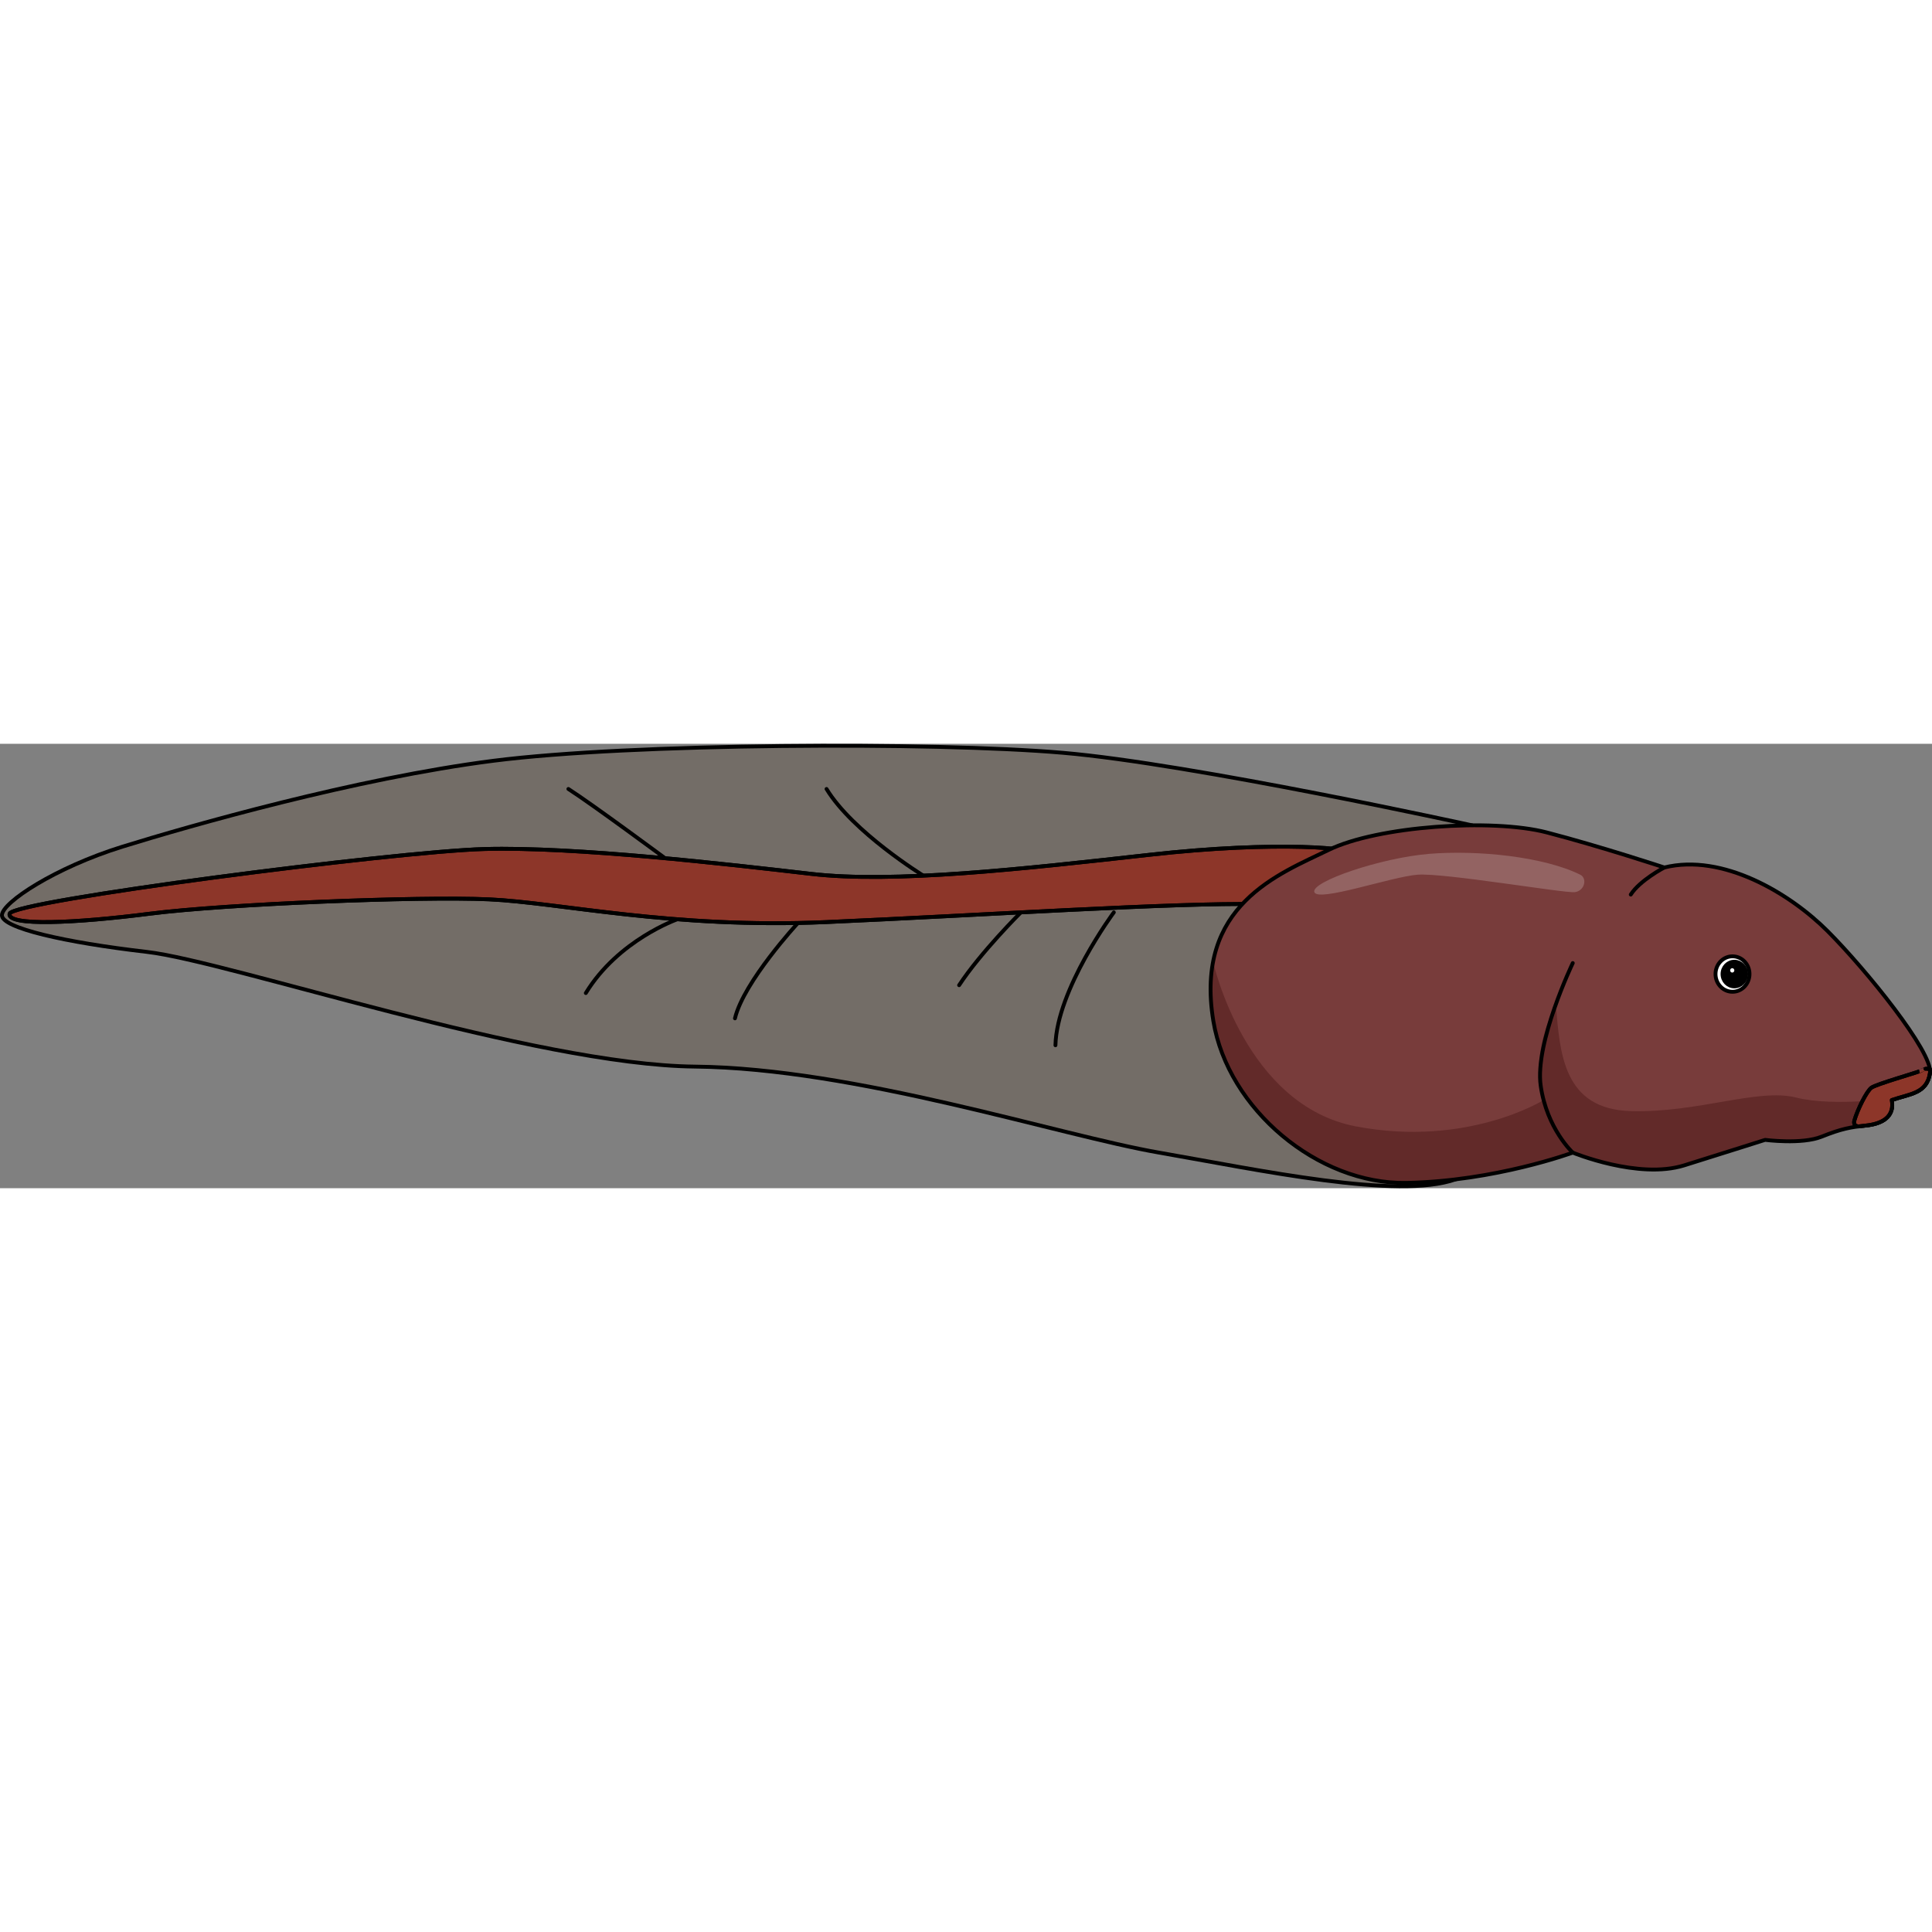 <?xml version="1.0" encoding="utf-8"?>
<!-- Created by: Science Figures, www.sciencefigures.org, Generator: Science Figures Editor -->
<svg version="1.1" id="Layer_1" xmlns="http://www.w3.org/2000/svg" xmlns:xlink="http://www.w3.org/1999/xlink" 
	 width="800px" height="800px" viewBox="0 0 502.536 115.595" enable-background="new 0 0 502.536 115.595"
	 xml:space="preserve">
<rect x="0" y="0" width="502.536" height="115.595" fill="#808080" stroke="none"/>
<g>
	<path opacity="0.4" fill="#615243" d="M382.882,21.2c0,0-72.664-15.96-106.416-18.86c-33.752-2.9-112.371-2.487-148.108,2.071
		C92.62,8.969,49.341,21.332,31.868,26.752C14.398,32.172,0.5,41.288,0.5,44.602c0,3.315,16.28,7.043,37.722,9.529
		c21.441,2.486,100.857,29.418,142.55,29.832c41.692,0.414,94.505,17.818,120.71,22.375c26.207,4.557,62.115,12.268,77.119,6.962
		c15.003-5.306,13.414-56.268,13.414-56.268L382.882,21.2z"/>
	<path fill="none" stroke="#000000" stroke-linecap="round" stroke-linejoin="round" stroke-miterlimit="10" d="M265.542,43.85
		c0,0-10.395,10.321-16.066,18.942"/>
	<path fill="none" stroke="#000000" stroke-linecap="round" stroke-linejoin="round" stroke-miterlimit="10" d="M207.506,46.666
		c0,0-14.065,15.219-16.334,24.747"/>
	<path fill="none" stroke="#000000" stroke-linecap="round" stroke-linejoin="round" stroke-miterlimit="10" d="M176.192,45.646
		c0,0-15.353,5.349-23.813,19.188"/>
	<path fill="none" stroke="#000000" stroke-linecap="round" stroke-linejoin="round" stroke-miterlimit="10" d="M240.178,34.299
		c0,0-18.381-11.334-25.186-22.55"/>
	<path fill="none" stroke="#000000" stroke-linecap="round" stroke-linejoin="round" stroke-miterlimit="10" d="M172.994,29.764
		c0,0-18.8-13.932-25.152-18.015"/>
	<path fill="none" stroke="#000000" stroke-linecap="round" stroke-linejoin="round" stroke-miterlimit="10" d="M289.717,43.85
		c0,0-14.839,20.075-15.184,34.569"/>
	<path fill="none" stroke="#000000" stroke-linecap="round" stroke-linejoin="round" stroke-miterlimit="10" d="M382.882,21.2
		c0,0-72.664-15.96-106.416-18.86c-33.752-2.9-112.371-2.487-148.108,2.071C92.62,8.969,49.341,21.332,31.868,26.752
		C14.398,32.172,0.5,41.288,0.5,44.602c0,3.315,16.28,7.043,37.722,9.529c21.441,2.486,100.857,29.418,142.55,29.832
		c41.692,0.414,94.505,17.818,120.71,22.375c26.207,4.557,62.115,12.268,77.119,6.962c15.003-5.306,13.414-56.268,13.414-56.268
		L382.882,21.2z"/>
	<path fill="#8D3629" stroke="#000000" stroke-linecap="round" stroke-linejoin="round" stroke-miterlimit="10" d="M352.71,28.858
		c0.684-1.711-20.251-3.729-53.605,0c-33.353,3.729-66.708,7.457-88.15,4.972c-21.441-2.485-61.547-7.12-84.974-6.46
		C102.554,28.03,3.285,40.873,2.491,44.188c-0.795,3.315,17.074,2.485,36.53,0c19.456-2.485,69.885-4.557,88.15-3.729
		c18.266,0.828,47.649,7.687,87.754,5.915s90.93-5.086,112.372-4.672C348.739,42.117,350.726,33.83,352.71,28.858z"/>
	<path fill="none" stroke="#000000" stroke-linecap="round" stroke-linejoin="round" stroke-miterlimit="10" d="M352.71,28.858
		c0.684-1.711-20.251-3.729-53.605,0c-33.353,3.729-66.708,7.457-88.15,4.972c-21.441-2.485-61.547-7.12-84.974-6.46
		C102.554,28.03,3.285,40.873,2.491,44.188c-0.795,3.315,17.074,2.485,36.53,0c19.456-2.485,69.885-4.557,88.15-3.729
		c18.266,0.828,47.649,7.687,87.754,5.915s90.93-5.086,112.372-4.672C348.739,42.117,350.726,33.83,352.71,28.858z"/>
	<path fill="#783C3B" d="M432.919,32.173c0,0-16.279-5.387-30.574-9.115c-14.295-3.728-44.075-1.657-56.781,4.558
		c-12.707,6.215-34.981,14.263-29.953,44.529c3.803,22.89,27.172,42.482,50.203,42.067c23.031-0.415,43.281-7.873,43.281-7.873
		s17.074,7.045,28.986,3.315c11.912-3.729,21.045-6.63,21.045-6.63s9.529,1.244,14.691-0.828c5.162-2.072,7.546-2.485,11.516-2.9
		c3.971-0.415,7.543-2.072,6.75-6.63c4.766-1.657,9.133-1.658,9.927-7.044c0.795-5.386-16.677-26.931-26.603-36.875
		C465.479,38.802,448.009,28.443,432.919,32.173z"/>
	<path opacity="0.3" fill="#2F0000" d="M494.157,92.018c0,0-16.943,2.519-26.943,0s-25.5,4.019-43.033,3.519
		s-18.467-15-19.47-27.828c-7.503,15.172-3.202,24.956-3.202,24.956s-19.794,12.371-48.782,6.857
		c-28.78-5.474-37.063-42.29-37.18-42.816c-0.845,4.392-0.926,9.478,0.064,15.437c3.803,22.89,27.172,42.482,50.203,42.067
		c23.031-0.415,43.281-7.873,43.281-7.873s17.074,7.045,28.986,3.315s21.045-6.63,21.045-6.63s9.529,1.244,14.691-0.828
		c5.162-2.072,7.546-2.485,11.516-2.9c3.971-0.415,7.543-2.072,6.75-6.63C492.788,92.421,493.481,92.214,494.157,92.018
		L494.157,92.018z"/>
	<path fill="none" stroke="#000000" stroke-linecap="round" stroke-linejoin="round" stroke-miterlimit="10" d="M432.919,32.173
		c0,0-16.279-5.387-30.574-9.115c-14.295-3.728-44.075-1.657-56.781,4.558c-12.707,6.215-34.981,14.263-29.953,44.529
		c3.803,22.89,27.172,42.482,50.203,42.067c23.031-0.415,43.281-7.873,43.281-7.873s17.074,7.045,28.986,3.315
		c11.912-3.729,21.045-6.63,21.045-6.63s9.529,1.244,14.691-0.828c5.162-2.072,7.546-2.485,11.516-2.9
		c3.971-0.415,7.543-2.072,6.75-6.63c4.766-1.657,9.133-1.658,9.927-7.044c0.795-5.386-16.677-26.931-26.603-36.875
		C465.479,38.802,448.009,28.443,432.919,32.173z"/>
	
		<line fill="none" stroke="#000000" stroke-linecap="round" stroke-linejoin="round" stroke-miterlimit="10" x1="492.083" y1="92.666" x2="485.946" y2="92.666"/>
	<path fill="none" stroke="#000000" stroke-linecap="round" stroke-linejoin="round" stroke-miterlimit="10" d="M409.095,106.339
		c0,0-6.754-6.214-8.342-17.401c-1.588-11.188,8.342-31.904,8.342-31.904"/>
	<path fill="none" stroke="#000000" stroke-linecap="round" stroke-linejoin="round" stroke-miterlimit="10" d="M432.919,32.173
		c0,0-6.355,3.314-8.738,7.044"/>
	<g>
		<path fill="#FFFFFF" stroke="#000000" stroke-linecap="round" stroke-linejoin="round" stroke-miterlimit="10" d="M446.226,59.89
			c0,2.547,1.98,4.612,4.42,4.612c2.442,0,4.42-2.065,4.42-4.612c0-2.546-1.978-4.611-4.42-4.611
			C448.206,55.279,446.226,57.344,446.226,59.89z"/>
		<path stroke="#000000" stroke-linecap="round" stroke-linejoin="round" stroke-miterlimit="10" d="M448.048,59.89
			c0,1.771,1.375,3.209,3.07,3.209c1.7,0,3.076-1.438,3.076-3.209c0-1.771-1.376-3.208-3.076-3.208
			C449.423,56.682,448.048,58.12,448.048,59.89z"/>
		<path fill="#FFFFFF" d="M450.028,58.934c0,0.316,0.245,0.571,0.547,0.571c0.301,0,0.545-0.255,0.545-0.571
			c0-0.313-0.244-0.569-0.545-0.569C450.273,58.365,450.028,58.621,450.028,58.934z"/>
	</g>
	<path fill="#8D3629" stroke="#000000" stroke-linecap="round" stroke-linejoin="round" stroke-miterlimit="10" d="M499.346,85.152
		c-1.052,0.457-11.298,3.381-12.563,4.295c-1.266,0.914-3.638,5.757-4.426,8.498c-0.299,1.039,0.229,1.458,1.013,1.578
		c0.622-0.081,1.268-0.154,1.964-0.228c0.492-0.052,0.977-0.122,1.448-0.215h0.001h0.001c3.339-0.655,5.995-2.422,5.3-6.415
		c4.766-1.657,9.133-1.658,9.927-7.044c0.043-0.294,0.022-0.645-0.038-1.03c-0.654-0.077-1.137-0.079-1.137-0.079
		S500.397,84.695,499.346,85.152z"/>
	<path fill="none" stroke="#000000" stroke-linecap="round" stroke-linejoin="round" stroke-miterlimit="10" d="M499.346,85.152
		c-1.052,0.457-11.298,3.381-12.563,4.295c-1.266,0.914-3.638,5.757-4.426,8.498c-0.299,1.039,0.229,1.458,1.013,1.578
		c0.622-0.081,1.268-0.154,1.964-0.228c0.492-0.052,0.977-0.122,1.448-0.215h0.001h0.001c3.339-0.655,5.995-2.422,5.3-6.415
		c4.766-1.657,9.133-1.658,9.927-7.044c0.043-0.294,0.022-0.645-0.038-1.03c-0.654-0.077-1.137-0.079-1.137-0.079
		S500.397,84.695,499.346,85.152z"/>
	<path opacity="0.2" fill="#FFFFFF" d="M411.047,34.051c1.875,0.927,1.159,4.208-1.421,4.536s-34.079-5.067-40.913-4.536
		c-6.833,0.531-25.833,7.208-26.833,4.536s17.167-8.908,29.833-9.957C384.381,27.582,401.547,29.354,411.047,34.051z"/>
</g>
</svg>